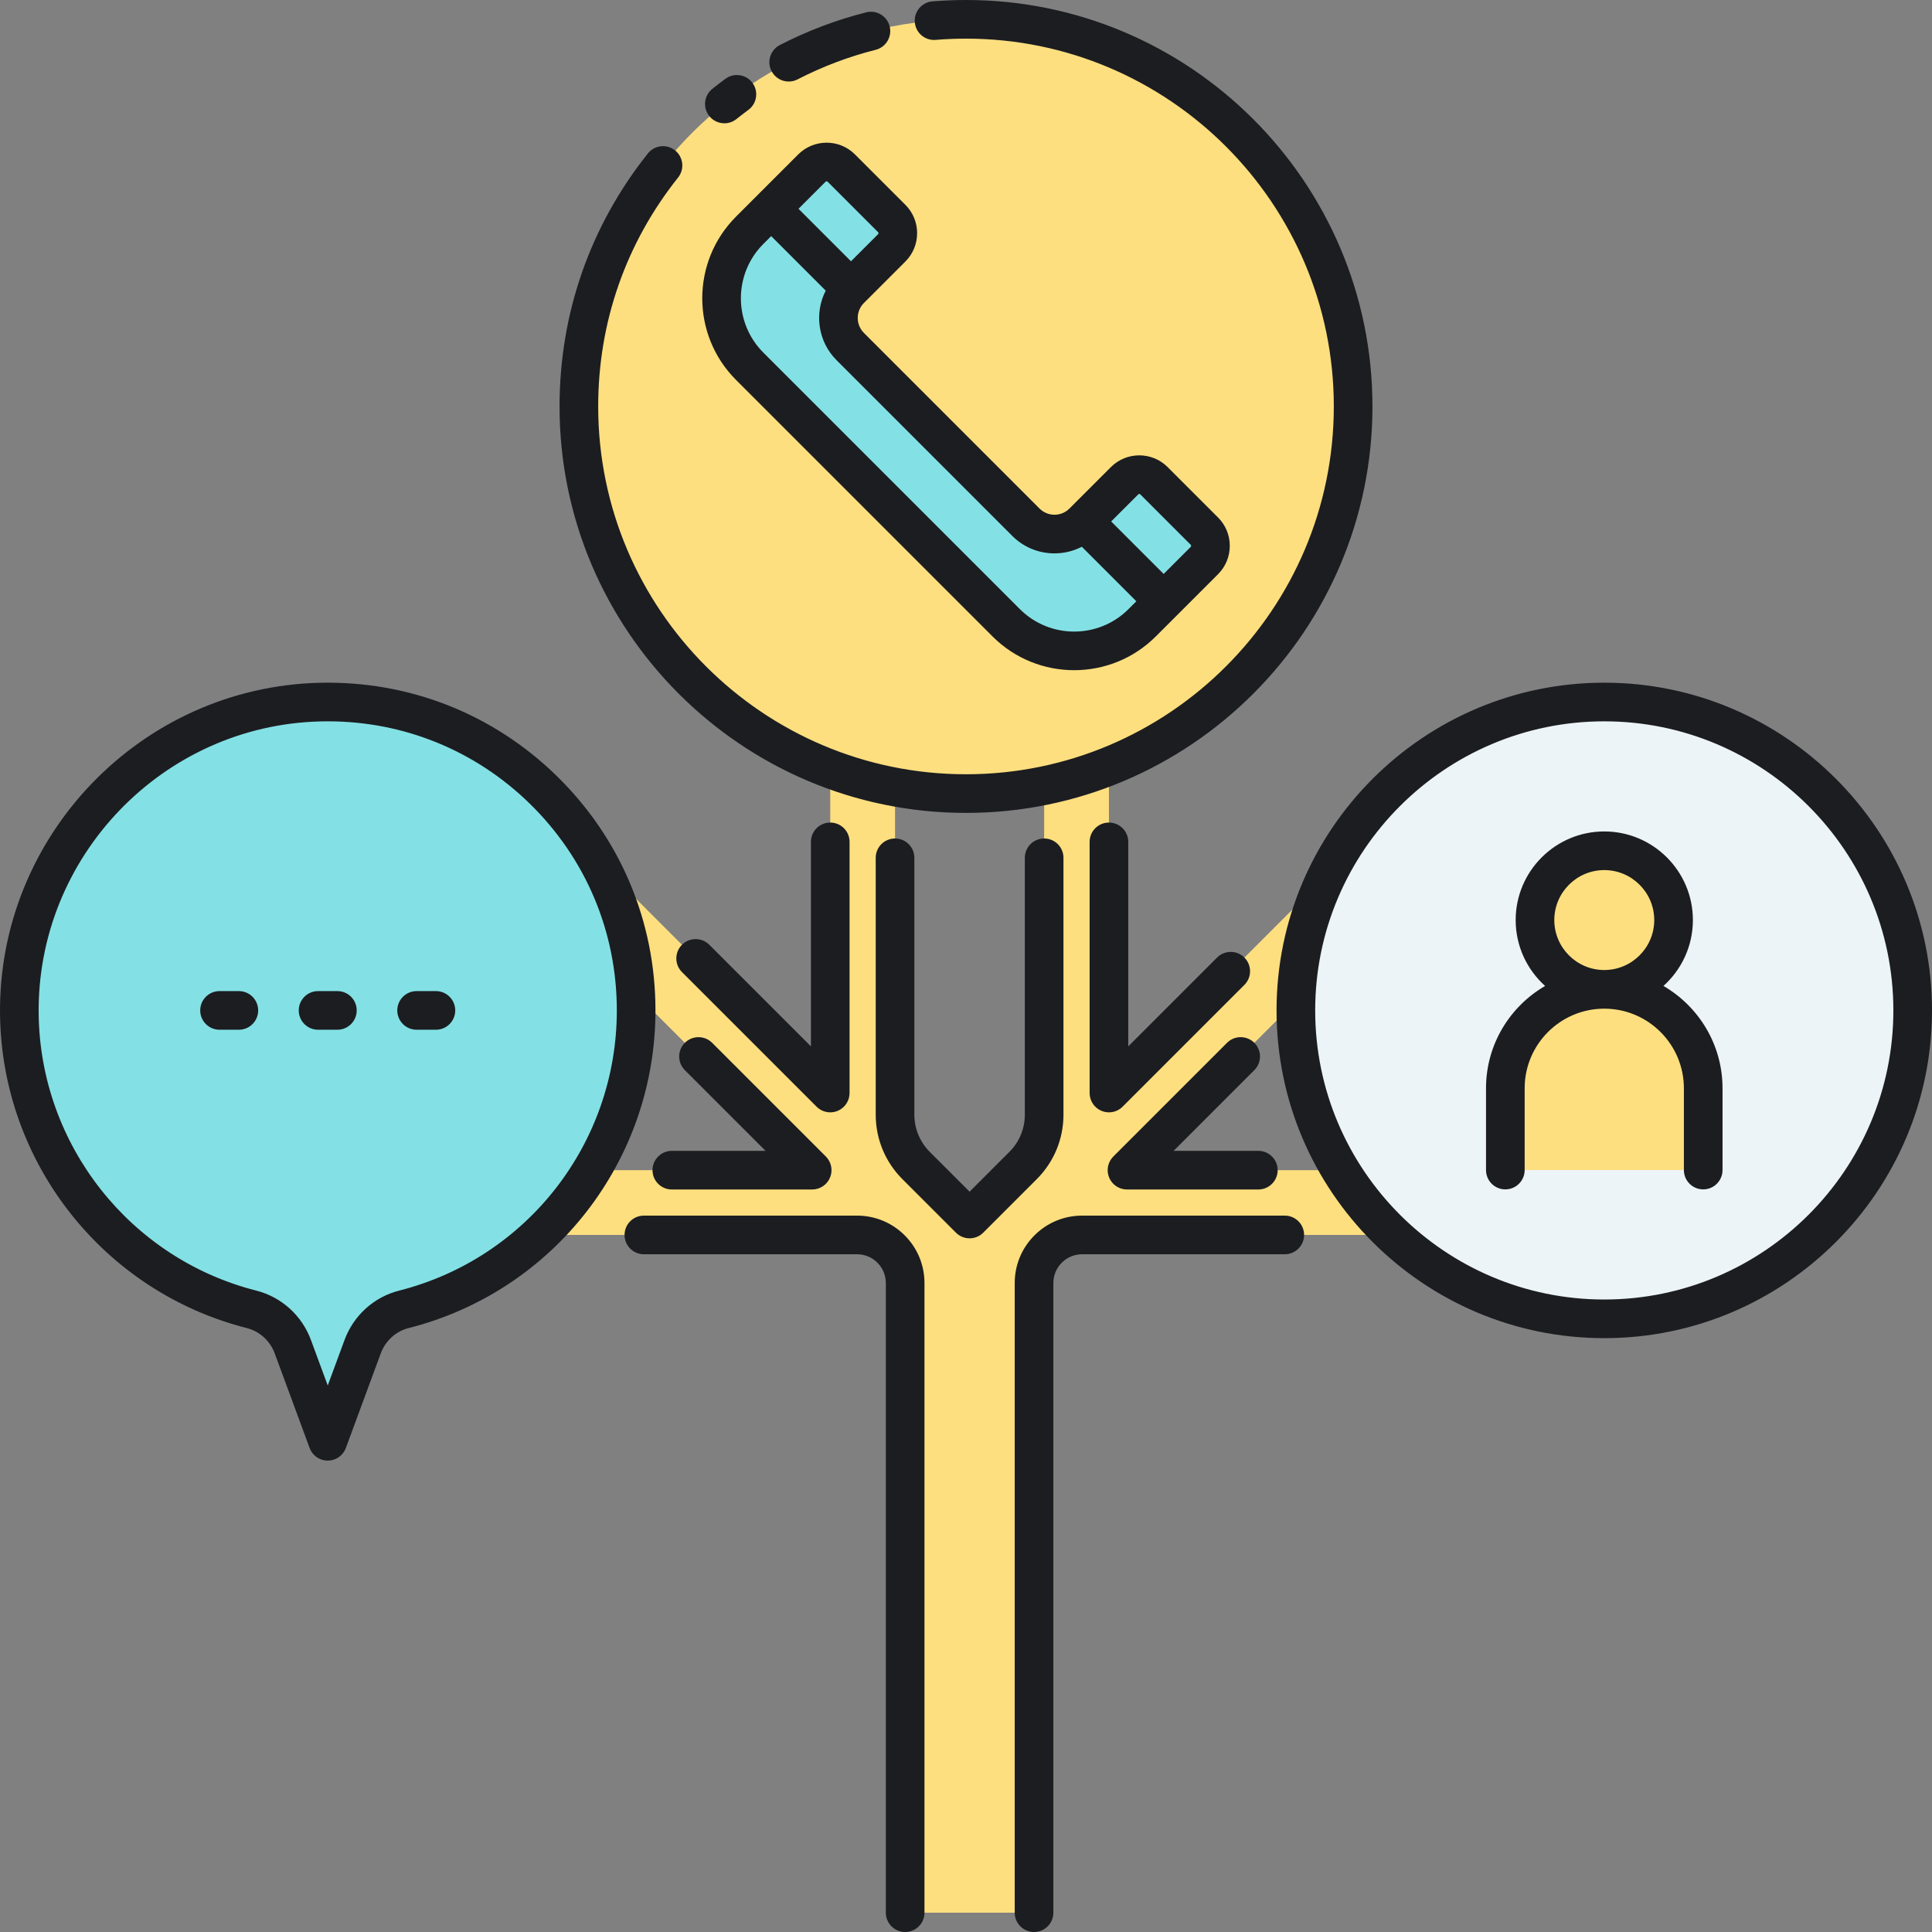 <?xml version="1.0" encoding="utf-8"?>
<!-- Generator: Adobe Illustrator 22.0.0, SVG Export Plug-In . SVG Version: 6.00 Build 0)  -->
<svg version="1.1" id="Layer_1" xmlns="http://www.w3.org/2000/svg" xmlns:xlink="http://www.w3.org/1999/xlink" x="0px" y="0px"
	 viewBox="0 0 500 500" style="enable-background:new 0 0 500 500;" xml:space="preserve">
<rect x="0" y="0" width="500" height="500" fill="#808080" stroke="none"/>
<style type="text/css">
	.st0{fill:#83E1E5;}
	.st1{fill:#ECF4F7;}
	.st2{fill:#AAB1BA;}
	.st3{fill:#FDDF7F;}
	.st4{fill:#1C1D21;}
	.st5{fill:none;stroke:#1C1D21;stroke-width:10;stroke-linecap:round;stroke-linejoin:round;stroke-miterlimit:10;}
</style>
<g>
	<path class="st3" d="M214.867,184.663v98.211l-65.008-65.008l-12.318,12.318l72.656,72.655h-69.986v16.762h81.59
		c3.302,0,6.47,1.312,8.805,3.647h0c2.335,2.335,3.647,5.502,3.647,8.805V495h33.355V332.053c0-3.302,1.312-6.469,3.647-8.805h0
		c2.335-2.335,5.502-3.647,8.805-3.647h81.59v-16.762h-69.986l72.656-72.655l-12.318-12.318l-65.008,65.008v-98.211h-16.768v103.8
		c0,4.942-1.963,9.683-5.458,13.177l-13.837,13.837l-13.837-13.837c-3.495-3.495-5.458-8.235-5.458-13.177v-103.8H214.867z"/>
</g>
<g>
	<circle class="st3" cx="250" cy="105.19" r="100.19"/>
</g>
<g>
	<circle class="st1" cx="415.183" cy="261.495" r="79.817"/>
</g>
<g>
	<circle class="st3" cx="415.183" cy="238.11" r="17.931"/>
</g>
<g>
	<path class="st3" d="M389.578,302.812v-21.166c0-14.141,11.464-25.605,25.605-25.605s25.605,11.464,25.605,25.605v21.166"/>
</g>
<g>
	<path class="st0" d="M265.496,135.143l-45.449-45.449c-4.091-4.091-4.091-10.725,0-14.816l10.728-10.728
		c2.102-2.102,2.102-5.509,0-7.611l-13.043-13.043c-2.102-2.102-5.509-2.102-7.611,0L194.018,59.6
		c-9.716,9.716-9.716,25.469,0,35.185l66.387,66.387c9.716,9.716,25.469,9.716,35.185,0l16.104-16.104
		c2.102-2.102,2.102-5.509,0-7.611l-13.043-13.043c-2.102-2.102-5.509-2.102-7.611,0l-10.728,10.728
		C276.221,139.235,269.587,139.235,265.496,135.143z"/>
</g>
<g>
	<path class="st0" d="M164.633,261.495c0-44.724-36.784-80.856-81.748-79.794c-43.522,1.028-78.495,37.421-77.876,80.95
		c0.522,36.762,25.898,67.509,60.08,76.2c4.939,1.256,8.93,4.886,10.694,9.667L84.817,373l0.001,0.002l9.035-24.482
		c1.76-4.769,5.732-8.408,10.659-9.659C139.068,330.09,164.633,298.779,164.633,261.495z"/>
</g>
<path class="st4" d="M337.5,319.601c0,2.761-2.238,5-5,5h-52.44c-1.99,0-3.861,0.775-5.27,2.183
	c-1.407,1.408-2.183,3.279-2.183,5.269V495c0,2.761-2.238,5-5,5s-5-2.239-5-5V332.053c0-4.661,1.815-9.043,5.111-12.34
	c3.297-3.296,7.68-5.112,12.341-5.112h52.44C335.262,314.601,337.5,316.84,337.5,319.601z M221.801,314.601h-55.168
	c-2.762,0-5,2.239-5,5s2.238,5,5,5h55.168c1.99,0,3.861,0.775,5.269,2.182c1.408,1.408,2.184,3.28,2.184,5.27V495
	c0,2.761,2.238,5,5,5s5-2.239,5-5V332.053c0-4.661-1.815-9.043-5.112-12.34C230.845,316.417,226.462,314.601,221.801,314.601z
	 M168.869,302.839c0,2.761,2.238,5,5,5h36.327c2.022,0,3.846-1.218,4.619-3.086c0.774-1.869,0.347-4.019-1.084-5.449l-29.421-29.421
	c-1.951-1.952-5.119-1.952-7.07,0c-1.953,1.953-1.953,5.119,0,7.071l20.885,20.886h-24.256
	C171.107,297.839,168.869,300.078,168.869,302.839z M275.225,288.463V222c0-2.761-2.238-5-5-5s-5,2.239-5,5v66.463
	c0,3.643-1.418,7.067-3.993,9.642l-10.302,10.301l-10.301-10.301c-2.575-2.576-3.994-6-3.994-9.642V222c0-2.761-2.238-5-5-5
	s-5,2.239-5,5v66.463c0,6.313,2.459,12.249,6.923,16.713l13.836,13.837c0.938,0.938,2.21,1.464,3.536,1.464s2.598-0.527,3.535-1.464
	l13.837-13.837C272.766,300.712,275.225,294.777,275.225,288.463z M219.867,282.874v-64.998c0-2.761-2.238-5-5-5s-5,2.239-5,5
	v52.927l-26.299-26.298c-1.951-1.952-5.119-1.952-7.07,0c-1.953,1.953-1.953,5.119,0,7.071l34.834,34.833
	c0.956,0.957,2.235,1.464,3.536,1.464c0.645,0,1.294-0.125,1.912-0.38C218.649,286.72,219.867,284.896,219.867,282.874z
	 M286.993,212.876c-2.762,0-5,2.239-5,5v64.998c0,2.022,1.218,3.846,3.087,4.62c0.618,0.256,1.268,0.38,1.912,0.38
	c1.301,0,2.58-0.508,3.536-1.464l31.522-31.522c1.953-1.953,1.953-5.119,0-7.071c-1.951-1.952-5.119-1.952-7.07,0l-22.987,22.987
	v-52.927C291.993,215.115,289.755,212.876,286.993,212.876z M291.664,307.839h33.992c2.762,0,5-2.239,5-5s-2.238-5-5-5h-21.921
	l20.885-20.886c1.953-1.953,1.953-5.119,0-7.071c-1.951-1.952-5.119-1.952-7.07,0l-29.421,29.421
	c-1.431,1.43-1.858,3.581-1.084,5.449C287.818,306.621,289.642,307.839,291.664,307.839z M250,210.379
	c58.002,0,105.189-47.188,105.189-105.189C355.189,47.188,308.002,0,250,0c-2.889,0-5.808,0.119-8.678,0.353
	c-2.752,0.225-4.801,2.638-4.576,5.39c0.225,2.753,2.638,4.806,5.391,4.577c2.6-0.212,5.245-0.32,7.863-0.32
	c52.487,0,95.189,42.702,95.189,95.19S302.487,200.379,250,200.379s-95.189-42.702-95.189-95.189
	c0-21.771,7.151-42.259,20.682-59.249c1.721-2.16,1.364-5.306-0.796-7.026s-5.305-1.364-7.026,0.796
	c-14.955,18.779-22.859,41.421-22.859,65.479C144.811,163.191,191.998,210.379,250,210.379z M204.118,21.103
	c0.772,0,1.556-0.179,2.289-0.558c6.418-3.312,13.219-5.887,20.214-7.654c2.677-0.676,4.299-3.395,3.623-6.072
	s-3.391-4.299-6.072-3.624c-7.734,1.953-15.255,4.8-22.351,8.463c-2.454,1.266-3.417,4.282-2.15,6.736
	C200.56,20.115,202.307,21.103,204.118,21.103z M187.467,31.909c1.096,0,2.199-0.358,3.122-1.097
	c1.009-0.808,2.047-1.604,3.083-2.366c2.226-1.635,2.704-4.764,1.069-6.99c-1.634-2.224-4.763-2.704-6.989-1.069
	c-1.147,0.843-2.296,1.724-3.413,2.618c-2.155,1.726-2.504,4.872-0.778,7.028C184.548,31.267,186.001,31.909,187.467,31.909z
	 M500,261.495c0,46.768-38.049,84.817-84.816,84.817s-84.816-38.049-84.816-84.817s38.049-84.816,84.816-84.816
	S500,214.727,500,261.495z M490,261.495c0-41.254-33.563-74.816-74.816-74.816s-74.816,33.563-74.816,74.816
	c0,41.254,33.563,74.817,74.816,74.817S490,302.75,490,261.495z M445.788,281.646v21.166c0,2.761-2.238,5-5,5s-5-2.239-5-5v-21.166
	c0-11.362-9.243-20.605-20.604-20.605c-11.362,0-20.605,9.243-20.605,20.605v21.166c0,2.761-2.238,5-5,5s-5-2.239-5-5v-21.166
	c0-11.3,6.161-21.182,15.295-26.483c-4.674-4.201-7.62-10.289-7.62-17.053c0-12.644,10.287-22.931,22.931-22.931
	s22.931,10.287,22.931,22.931c0,6.764-2.946,12.852-7.62,17.053C439.628,260.464,445.788,270.346,445.788,281.646z M415.184,251.041
	c7.13,0,12.931-5.801,12.931-12.931s-5.801-12.931-12.931-12.931s-12.931,5.801-12.931,12.931S408.054,251.041,415.184,251.041z
	 M61.816,256.495h-5c-2.762,0-5,2.239-5,5s2.238,5,5,5h5c2.762,0,5-2.239,5-5S64.578,256.495,61.816,256.495z M87.316,256.495h-5
	c-2.762,0-5,2.239-5,5s2.238,5,5,5h5c2.762,0,5-2.239,5-5S90.078,256.495,87.316,256.495z M112.816,256.495h-5c-2.762,0-5,2.239-5,5
	s2.238,5,5,5h5c2.762,0,5-2.239,5-5S115.578,256.495,112.816,256.495z M169.633,261.496c0,38.858-26.273,72.664-63.892,82.211
	c-3.305,0.839-5.995,3.285-7.198,6.543l-9.034,24.483c-0.59,1.599-1.954,2.788-3.619,3.153c-0.355,0.078-0.715,0.116-1.071,0.116
	c-1.312,0-2.588-0.517-3.535-1.464c-0.512-0.511-0.907-1.128-1.157-1.807l-9.034-24.481c-1.202-3.257-3.907-5.706-7.236-6.553
	c-37.049-9.419-63.304-42.717-63.847-80.974c-0.658-46.338,36.467-84.926,82.758-86.02c23.076-0.544,44.831,8.018,61.307,24.109
	C160.556,216.91,169.633,238.46,169.633,261.496z M159.633,261.496c0-20.319-8.007-39.33-22.546-53.529
	c-14.098-13.768-32.594-21.288-52.257-21.288c-0.608,0-1.216,0.007-1.827,0.021c-40.83,0.965-73.576,35.005-72.995,75.881
	c0.479,33.746,23.636,63.117,56.313,71.425c6.52,1.658,11.811,6.436,14.152,12.782l4.345,11.773l4.345-11.773
	c2.343-6.35,7.621-11.125,14.12-12.774C136.46,325.594,159.633,295.773,159.633,261.496z M190.482,98.321
	c-11.65-11.65-11.65-30.606,0-42.256l5.562-5.562c0.001-0.001,0.001-0.002,0.002-0.003s0.002-0.001,0.003-0.002l10.536-10.536
	c4.048-4.048,10.635-4.046,14.681,0l13.043,13.042c1.961,1.961,3.041,4.568,3.041,7.341c0,2.773-1.08,5.38-3.041,7.341
	l-10.728,10.728c-2.135,2.135-2.135,5.61,0,7.746l45.448,45.449c1.035,1.035,2.41,1.604,3.873,1.604s2.838-0.57,3.872-1.604
	l10.729-10.729c4.049-4.048,10.636-4.046,14.681,0l13.043,13.043c1.961,1.961,3.041,4.568,3.041,7.341s-1.08,5.38-3.041,7.341
	l-16.104,16.104c-5.824,5.824-13.478,8.736-21.128,8.737c-7.653,0-15.303-2.912-21.128-8.737L190.482,98.321z M294.575,127.951
	l-7.004,7.003l13.583,13.583l7.004-7.004c0.027-0.027,0.111-0.112,0.111-0.27s-0.084-0.242-0.111-0.27l-13.043-13.043
	C294.964,127.801,294.725,127.803,294.575,127.951z M213.656,47.032l-7.003,7.003l13.583,13.583l7.004-7.004
	c0.148-0.149,0.148-0.391,0-0.54l-13.043-13.042c-0.074-0.074-0.173-0.112-0.271-0.112S213.731,46.958,213.656,47.032z
	 M197.553,91.25l66.387,66.387c7.75,7.75,20.361,7.752,28.115,0l2.029-2.029l-14.108-14.108c-2.162,1.114-4.57,1.713-7.072,1.713
	c-4.134,0-8.021-1.61-10.943-4.533L216.512,93.23c-4.868-4.867-5.803-12.194-2.819-18.013l-14.11-14.11l-2.03,2.03
	C189.803,70.887,189.802,83.499,197.553,91.25z"/>
</svg>

